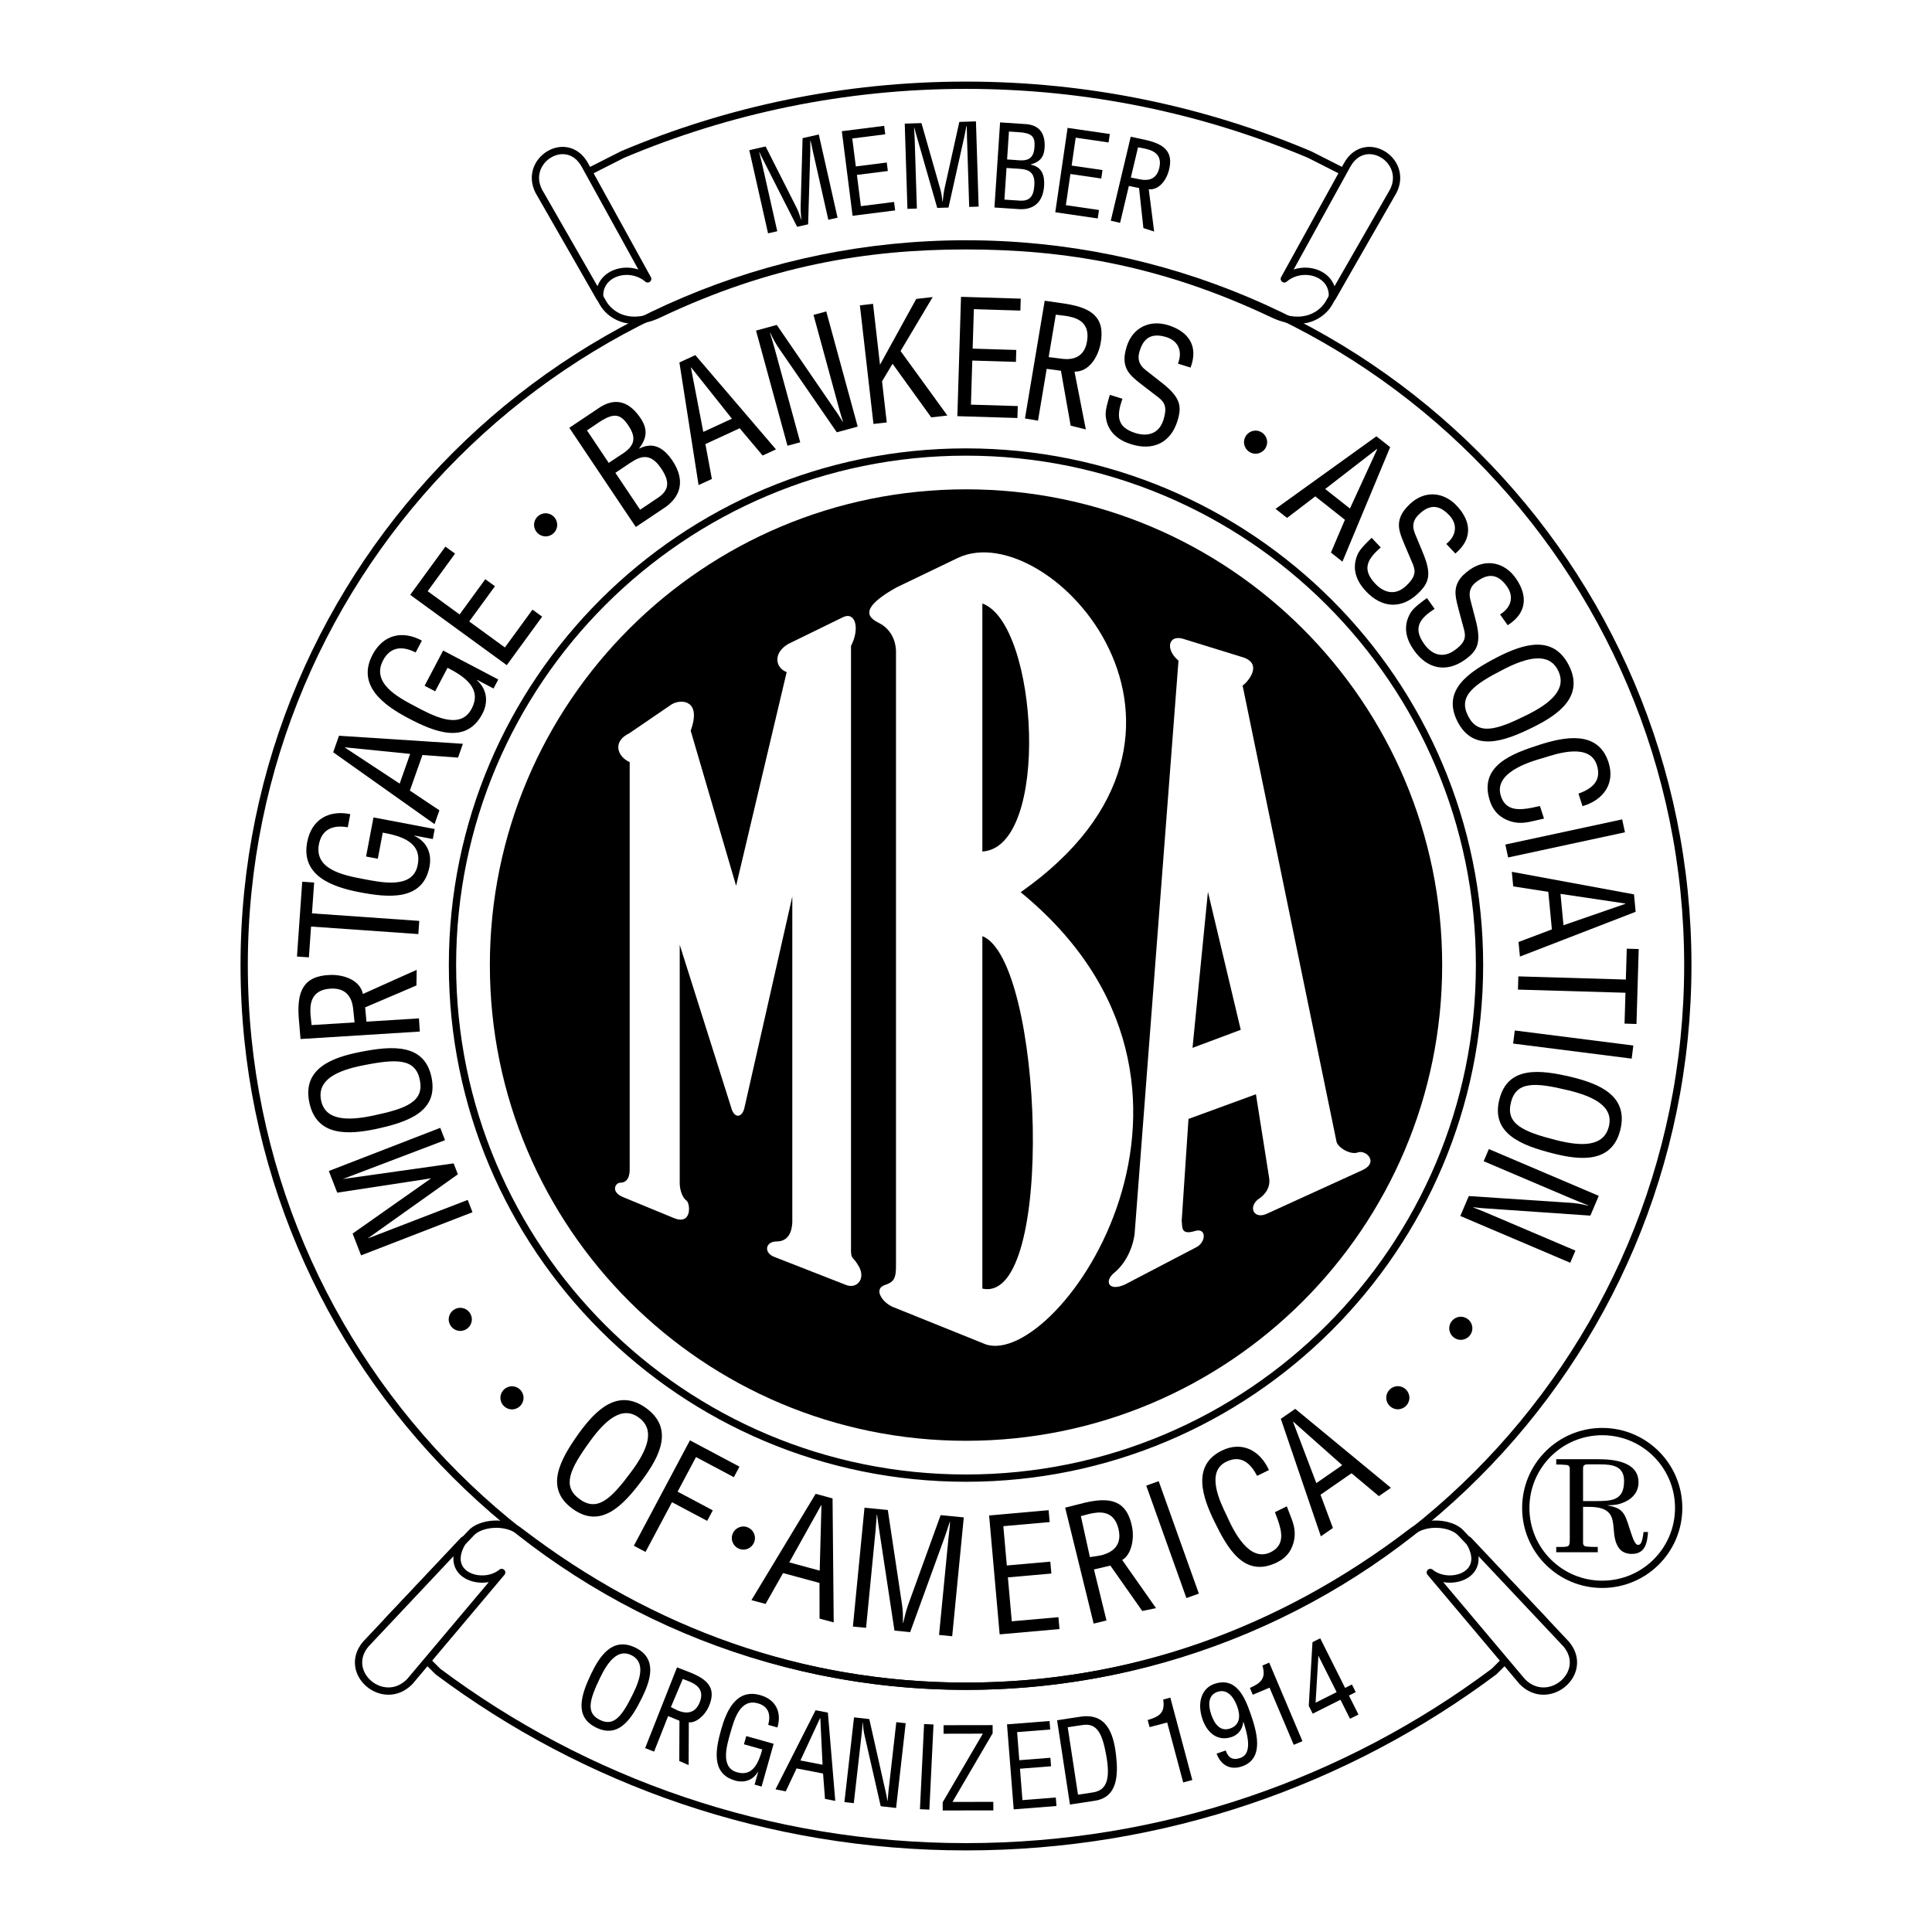 <?xml version="1.0" encoding="utf-8"?>
<!-- Generator: Adobe Illustrator 13.0.0, SVG Export Plug-In . SVG Version: 6.00 Build 14948)  -->
<!DOCTYPE svg PUBLIC "-//W3C//DTD SVG 1.0//EN" "http://www.w3.org/TR/2001/REC-SVG-20010904/DTD/svg10.dtd">
<svg version="1.0" id="Layer_1" xmlns="http://www.w3.org/2000/svg" xmlns:xlink="http://www.w3.org/1999/xlink" x="0px" y="0px"
	 width="192.756px" height="192.756px" viewBox="0 0 192.756 192.756" enable-background="new 0 0 192.756 192.756"
	 xml:space="preserve">
<g>
	<polygon fill-rule="evenodd" clip-rule="evenodd" fill="#FFFFFF" points="0,0 192.756,0 192.756,192.756 0,192.756 0,0 	"/>
	
		<path fill-rule="evenodd" clip-rule="evenodd" fill="#FFFFFF" stroke="#000000" stroke-width="0.727" stroke-linecap="round" stroke-linejoin="round" stroke-miterlimit="2.613" d="
		M96.378,168.234c16.329,0,31.387-5.43,44.387-15.344c1.543-1.295,4.136-0.902,4.986,0.059l8.357,8.799l-5.05,5.027
		c-14.689,10.977-32.925,17.477-52.681,17.477c-19.755,0-37.991-6.5-52.68-17.477l-5.05-5.027l8.358-8.799
		c0.85-0.961,3.443-1.354,4.986-0.059C64.991,162.805,80.049,168.234,96.378,168.234L96.378,168.234z"/>
	
		<path fill-rule="evenodd" clip-rule="evenodd" fill="#FFFFFF" stroke="#000000" stroke-width="0.727" stroke-linecap="round" stroke-linejoin="round" stroke-miterlimit="2.613" d="
		M50.052,156.885l-9.171,10.889c-2.615,2.668-6.781-0.865-4.4-3.729l9.769-10.381C43.994,157.135,48.157,158.459,50.052,156.885
		L50.052,156.885z"/>
	
		<path fill-rule="evenodd" clip-rule="evenodd" fill="#FFFFFF" stroke="#000000" stroke-width="0.727" stroke-linecap="round" stroke-linejoin="round" stroke-miterlimit="2.613" d="
		M142.704,156.885l9.171,10.889c2.615,2.668,6.78-0.865,4.399-3.729l-9.769-10.381C148.762,157.135,144.599,158.459,142.704,156.885
		L142.704,156.885z"/>
	
		<path fill-rule="evenodd" clip-rule="evenodd" fill="#FFFFFF" stroke="#000000" stroke-width="0.727" stroke-linecap="round" stroke-linejoin="round" stroke-miterlimit="2.613" d="
		M96.378,24.523c10.034,0,19.695,1.645,30.525,6.768c3.223,1.569,5.107,0.001,5.717-1.108l6.052-10.7l-8.021-4.065
		c-10.534-4.451-22.116-6.914-34.272-6.914s-23.738,2.463-34.272,6.914l-8.021,4.065l6.052,10.7c0.609,1.11,2.494,2.677,5.718,1.108
		C76.684,26.168,86.345,24.523,96.378,24.523L96.378,24.523z"/>
	<path fill-rule="evenodd" clip-rule="evenodd" d="M45.922,132.787c0.637,0,1.154-0.516,1.154-1.152s-0.517-1.154-1.154-1.154
		s-1.154,0.518-1.154,1.154S45.285,132.787,45.922,132.787L45.922,132.787z"/>
	<path fill-rule="evenodd" clip-rule="evenodd" d="M51.08,140.615c0.637,0,1.154-0.518,1.154-1.154s-0.517-1.152-1.154-1.152
		s-1.154,0.516-1.154,1.152S50.442,140.615,51.08,140.615L51.08,140.615z"/>
	<path fill-rule="evenodd" clip-rule="evenodd" d="M139.461,140.605c0.637,0,1.154-0.516,1.154-1.152s-0.518-1.154-1.154-1.154
		s-1.154,0.518-1.154,1.154S138.824,140.605,139.461,140.605L139.461,140.605z"/>
	<path fill-rule="evenodd" clip-rule="evenodd" d="M145.744,133.676c0.638,0,1.154-0.518,1.154-1.152
		c0-0.637-0.517-1.154-1.154-1.154c-0.637,0-1.154,0.518-1.154,1.154C144.59,133.158,145.107,133.676,145.744,133.676
		L145.744,133.676z"/>
	<path fill-rule="evenodd" clip-rule="evenodd" d="M125.269,45.268c0.637,0,1.154-0.517,1.154-1.153
		c0-0.637-0.518-1.153-1.154-1.153c-0.638,0-1.154,0.517-1.154,1.153C124.114,44.751,124.631,45.268,125.269,45.268L125.269,45.268z
		"/>
	<path fill-rule="evenodd" clip-rule="evenodd" d="M54.438,53.516c0.637,0,1.154-0.516,1.154-1.153s-0.517-1.153-1.154-1.153
		s-1.154,0.517-1.154,1.153S53.801,53.516,54.438,53.516L54.438,53.516z"/>
	
		<path fill="none" stroke="#000000" stroke-width="0.727" stroke-linecap="round" stroke-linejoin="round" stroke-miterlimit="2.613" d="
		M96.378,168.234c39.775,0,72.016-32.215,72.016-71.95c0-39.736-32.24-71.95-72.016-71.95c-39.772,0-72.016,32.214-72.016,71.95
		C24.362,136.02,56.606,168.234,96.378,168.234 M96.378,147.473c28.295,0,51.234-22.92,51.234-51.188
		c0-28.27-22.939-51.187-51.234-51.187S45.144,68.015,45.144,96.285C45.144,124.553,68.083,147.473,96.378,147.473"/>
	<path fill-rule="evenodd" clip-rule="evenodd" d="M96.378,143.748c26.237,0,47.508-21.25,47.508-47.463S122.615,48.82,96.378,48.82
		c-26.237,0-47.504,21.251-47.504,47.464S70.141,143.748,96.378,143.748L96.378,143.748z"/>
	<path fill-rule="evenodd" clip-rule="evenodd" fill="#FFFFFF" d="M62.824,116.424V76.041c-1.256-0.571-1.745-2.07-0.032-2.887
		l4.24-2.894c0.995-0.566,2.981-0.377,1.877,2.639l4.533,15.479l5.046-21.327c-1.095-0.382-1.423-1.853,0.128-2.79l5.507-2.693
		c1.218-0.572,1.691,1.13,0.782,2.874v59.852c-0.037,1.551,0.152,0.889,0.814,2.117c0.662,1.23-0.284,2.27-1.403,1.754l-7.052-2.758
		c-1.101-0.414-0.912-1.547,0.224-1.547c1.135,0,1.512-0.918,1.56-1.877V89.45l-4.777,21.081c-0.189,0.852-0.852,1.135-1.236,0.232
		l-5.219-16.502v23.813c0.021,0.775,0.305,1.438,0.684,1.721c0.378,0.285,0.567,2.553-1.356,1.695l-4.858-2.002
		c-1.45-0.543-0.882-1.488-0.409-1.488C62.935,118,62.823,116.676,62.824,116.424L62.824,116.424z"/>
	<path fill-rule="evenodd" clip-rule="evenodd" fill="#FFFFFF" d="M89.393,126.125V64.91c-0.077-1.455-0.833-2.211-1.401-2.589
		c-0.568-0.378-3.222-1.107,1.464-3.72l6.141-2.953c9.045-4.222,29.012,17.355,6.235,33.369
		c23.628,19.342,3.758,47.512-3.473,45.115l-9.306-3.748c-1.062-0.473-1.914-1.795-0.778-2.174
		C89.212,127.896,89.411,127.547,89.393,126.125L89.393,126.125z"/>
	<path fill-rule="evenodd" clip-rule="evenodd" d="M98.01,84.956V60.212C103.604,62.226,104.833,84.536,98.01,84.956L98.01,84.956z"
		/>
	<path fill-rule="evenodd" clip-rule="evenodd" d="M98.01,128.562V93.398C104.076,95.785,105.356,130.193,98.01,128.562
		L98.01,128.562z"/>
	<path fill-rule="evenodd" clip-rule="evenodd" fill="#FFFFFF" d="M136.008,116.707l-9.574,4.369
		c-1.257,0.609-1.92-0.523-0.974-1.375c0.757-0.473,1.351-1.238,1.148-2.273l-1.304-8.254l-6.728,2.461l-0.68,10.197
		c0.103,0.432-0.196,1.461,1.318,0.988c1.188-0.371,1.135,1.135,0.116,1.631l-7.115,3.715c-1.605,0.715-2.085-0.336-1.044-1.186
		c1.041-0.852,1.798-2.27,2.026-3.826l4.382-57.246c-1.387-1.14-1.018-2.752,0.695-2.1l5.805,1.793
		c1.946,0.69,0.384,2.472-0.104,2.798l9.373,45.525c0.153,0.578,1.383,1.334,2.14,1.051
		C136.247,114.691,137.571,115.92,136.008,116.707L136.008,116.707z"/>
	<polygon fill-rule="evenodd" clip-rule="evenodd" points="118.977,104.545 120.515,88.979 123.79,102.744 118.977,104.545 	"/>
	<path fill-rule="evenodd" clip-rule="evenodd" d="M74.167,154.605c0.637,0,1.154-0.518,1.154-1.154s-0.517-1.152-1.154-1.152
		s-1.154,0.516-1.154,1.152S73.529,154.605,74.167,154.605L74.167,154.605z"/>
	<polygon fill-rule="evenodd" clip-rule="evenodd" points="36.671,123.568 45.683,117.16 45.256,116.07 34.2,117.633 44.4,113.754 
		43.923,112.525 32.807,116.83 33.646,118.992 43.016,117.562 35.181,123.072 36.025,125.248 47.141,120.943 46.664,119.715 
		36.671,123.568 	"/>
	<path fill-rule="evenodd" clip-rule="evenodd" d="M30.856,109.969c-0.701-3.406,2.358-4.473,5.039-5.006
		c3.242-0.648,6.458-0.871,7.159,2.535c0.701,3.406-2.346,4.453-5.578,5.15C34.798,113.197,31.569,113.439,30.856,109.969
		L30.856,109.969z"/>
	<polygon fill-rule="evenodd" clip-rule="evenodd" points="29.629,95.433 30.153,87.971 31.342,88.054 31.126,91.127 41.83,91.878 
		41.738,93.193 31.034,92.442 30.818,95.516 29.629,95.433 	"/>
	<path fill-rule="evenodd" clip-rule="evenodd" d="M43.369,82.712L43.18,83.71l-1.827-0.346l-0.005,0.031
		c1.262,0.595,1.751,1.771,1.505,3.065c-0.66,3.479-4.177,3.088-6.926,2.567c-2.733-0.518-5.92-1.622-5.279-5.008
		c0.424-2.231,2.119-3.236,4.299-2.791l-0.249,1.311c-1.44-0.256-2.555,0.163-2.867,1.64c-0.532,2.55,2.397,3.137,4.397,3.516
		c1.78,0.337,4.87,1.019,5.417-1.27c0.565-2.382-1.595-3.018-3.457-3.354l-0.494,2.605l-1.171-0.221l0.74-3.901L43.369,82.712
		L43.369,82.712z"/>
	<polygon fill-rule="evenodd" clip-rule="evenodd" points="33.241,75.053 33.823,73.405 46.184,74.209 45.697,75.587 42.146,75.329 
		40.893,78.879 43.84,80.845 43.354,82.223 33.241,75.053 	"/>
	<polygon fill-rule="evenodd" clip-rule="evenodd" fill="#FFFFFF" points="34.426,74.562 34.416,74.591 39.874,78.183 
		40.921,75.217 34.426,74.562 	"/>
	<path fill-rule="evenodd" clip-rule="evenodd" d="M49.713,67.792l-0.473,0.9l-1.646-0.864l-0.015,0.028
		c1.033,0.938,1.157,2.204,0.543,3.371c-1.649,3.135-4.898,1.733-7.374,0.433c-2.462-1.292-5.187-3.28-3.583-6.331
		c1.058-2.01,2.972-2.475,4.927-1.413l-0.621,1.181c-1.302-0.666-2.491-0.59-3.221,0.73c-1.255,2.283,1.375,3.7,3.176,4.646
		c1.604,0.842,4.359,2.396,5.552,0.369c1.237-2.113-0.643-3.352-2.325-4.217l-1.235,2.347l-1.055-0.554l1.849-3.514L49.713,67.792
		L49.713,67.792z"/>
	<polygon fill-rule="evenodd" clip-rule="evenodd" points="50.561,66.363 40.926,59.348 44.438,54.535 45.401,55.236 42.667,58.984 
		45.853,61.304 48.418,57.787 49.382,58.489 46.816,62.005 50.374,64.597 53.127,60.823 54.091,61.525 50.561,66.363 	"/>
	<path fill-rule="evenodd" clip-rule="evenodd" d="M63.433,52.577L56.8,42.681l2.826-1.891c1.761-1.254,3.125-0.676,4.167,0.767
		c0.773,1.069,0.877,1.993-0.02,3.167l0.018,0.027c1.414-0.716,2.446-0.032,3.273,1.173c1.331,1.958,0.938,3.711-1.017,4.904
		L63.433,52.577L63.433,52.577z"/>
	<path fill-rule="evenodd" clip-rule="evenodd" fill="#FFFFFF" d="M65.595,49.696c1.198-0.782,1.244-1.654,0.377-2.947
		c-1.295-1.961-2.475-0.981-3.597-0.23l-0.978,0.654l2.467,3.681L65.595,49.696L65.595,49.696z"/>
	<path fill-rule="evenodd" clip-rule="evenodd" fill="#FFFFFF" d="M60.734,46.183l0.978-0.654c1.378-0.827,1.998-1.585,0.968-3.094
		c-0.822-1.228-1.51-1.283-3.156-0.143l-0.964,0.645L60.734,46.183L60.734,46.183z"/>
	<polygon fill-rule="evenodd" clip-rule="evenodd" points="67.784,36.162 69.371,35.429 77.416,44.834 76.088,45.448 73.797,42.727 
		70.378,44.305 71.024,47.785 69.697,48.398 67.784,36.162 	"/>
	<polygon fill-rule="evenodd" clip-rule="evenodd" fill="#FFFFFF" points="68.963,36.667 68.935,36.68 70.167,43.091 73.023,41.772 
		68.963,36.667 	"/>
	<path fill-rule="evenodd" clip-rule="evenodd" d="M81.164,31.419l1.272-0.347l3.137,11.49l-2.085,0.568l-5.73-8.314
		c-0.326-0.471-0.606-0.954-0.902-1.614l-0.031,0.008c0.175,0.578,0.353,1.171,0.512,1.754l2.501,9.161l-1.272,0.347l-3.137-11.49
		l2.07-0.564l5.834,8.517c0.234,0.314,0.442,0.653,0.742,1.147l0.03-0.009c-0.128-0.409-0.265-0.849-0.382-1.278L81.164,31.419
		L81.164,31.419z"/>
	<polygon fill-rule="evenodd" clip-rule="evenodd" points="87.145,42.298 85.792,30.464 87.103,30.315 87.797,36.39 91.414,29.824 
		93.056,29.636 89.849,35.021 94.52,41.457 92.909,41.641 89.05,36.294 88.002,38.044 88.471,42.147 87.145,42.298 	"/>
	<polygon fill-rule="evenodd" clip-rule="evenodd" points="95.516,41.521 95.88,29.614 101.839,29.796 101.803,30.987 
		97.162,30.845 97.042,34.782 101.396,34.915 101.359,36.106 97.005,35.973 96.871,40.371 101.543,40.513 101.507,41.704 
		95.516,41.521 	"/>
	<path fill-rule="evenodd" clip-rule="evenodd" d="M107.203,37.077c1.396,0.04,2.312-1.373,2.591-2.743
		c0.532-2.697-0.928-3.602-3.389-4.014l-2.175-0.317l-1.97,11.748l1.302,0.218l0.866-5.169l1.422,0.191l0.97,5.477l1.514,0.378
		L107.203,37.077L107.203,37.077z"/>
	<path fill-rule="evenodd" clip-rule="evenodd" d="M117.523,36.279c0.462-1.153,0.106-2.248-1.152-2.643
		c-1.835-0.576-2.395,0.513-2.671,1.392c-0.248,0.788-0.052,1.382,0.591,1.884c0.535,0.418,1.055,0.831,1.59,1.249
		c1.901,1.479,2.058,2.361,1.586,3.861c-0.678,2.152-2.423,2.985-4.607,2.3c-1.122-0.352-2.356-1.089-2.541-2.779
		c-0.066-0.637,0.234-1.541,0.41-2.152l1.259,0.395c-0.59,1.663-0.605,2.824,1.291,3.419c1.273,0.4,2.373,0.029,2.793-1.304
		c0.544-1.728-0.149-1.961-1.164-2.763c-0.546-0.438-1.446-1.07-1.953-1.579c-0.905-0.883-0.892-1.878-0.539-3
		c0.591-1.879,2.296-2.692,4.146-2.111c2.078,0.652,3.014,2.128,2.22,4.227L117.523,36.279L117.523,36.279z"/>
	<polygon fill-rule="evenodd" clip-rule="evenodd" points="137.325,43.53 138.697,44.613 133.935,56.037 132.787,55.131 
		134.181,51.858 131.226,49.524 128.409,51.674 127.262,50.768 137.325,43.53 	"/>
	<polygon fill-rule="evenodd" clip-rule="evenodd" fill="#FFFFFF" points="137.407,44.809 137.383,44.79 132.214,48.787 
		134.684,50.736 137.407,44.809 	"/>
	<path fill-rule="evenodd" clip-rule="evenodd" d="M144.299,54.268c0.969-0.779,1.194-1.907,0.29-2.868
		c-1.317-1.399-2.34-0.723-3.011-0.092c-0.602,0.566-0.722,1.18-0.407,1.931c0.261,0.626,0.513,1.241,0.774,1.867
		c0.934,2.22,0.638,3.064-0.509,4.142c-1.645,1.545-3.575,1.419-5.144-0.247c-0.806-0.856-1.521-2.103-0.854-3.667
		c0.254-0.588,0.96-1.229,1.412-1.676l0.904,0.96c-1.329,1.162-1.911,2.166-0.55,3.612c0.915,0.972,2.056,1.187,3.074,0.229
		c1.32-1.241,0.83-1.784,0.339-2.979c-0.261-0.648-0.737-1.641-0.93-2.332c-0.356-1.213,0.143-2.074,0.999-2.879
		c1.436-1.35,3.321-1.225,4.65,0.187c1.492,1.584,1.585,3.329-0.135,4.771L144.299,54.268L144.299,54.268z"/>
	<path fill-rule="evenodd" clip-rule="evenodd" d="M156.533,66.396c1.566,3.106-1.108,4.933-3.558,6.147
		c-2.96,1.472-6.006,2.526-7.572-0.58c-1.566-3.106,1.101-4.911,4.039-6.426C151.884,64.308,154.938,63.233,156.533,66.396
		L156.533,66.396z"/>
	<path fill-rule="evenodd" clip-rule="evenodd" fill="#FFFFFF" d="M155.439,66.875c-0.915-1.815-3.047-1.312-5.41-0.104
		c-3.073,1.564-4.549,2.699-3.562,4.656c0.987,1.958,2.777,1.447,5.864-0.089C154.71,70.159,156.384,68.747,155.439,66.875
		L155.439,66.875z"/>
	<path fill-rule="evenodd" clip-rule="evenodd" d="M157.482,79.176c1.337-0.465,2.345-1.274,1.836-2.845
		c-0.703-2.177-3.813-1.206-5.312-0.722c-1.562,0.438-5.005,1.515-4.263,3.812c0.484,1.496,1.812,1.417,3.102,1.168
		c0.267-0.053,0.528-0.121,0.795-0.173l0.406,1.254c-0.236,0.043-0.479,0.121-0.716,0.164c-0.947,0.223-1.657,0.401-2.62,0.112
		c-1.007-0.326-1.715-0.965-2.066-2.053c-1.129-3.491,2.205-4.7,4.912-5.574c2.557-0.825,5.885-1.482,6.926,1.737
		c0.694,2.146-0.548,3.781-2.594,4.375L157.482,79.176L157.482,79.176z"/>
	<polygon fill-rule="evenodd" clip-rule="evenodd" points="163.024,89.231 163.19,90.97 151.643,95.438 151.504,93.983 
		154.832,92.725 154.475,88.979 150.974,88.435 150.835,86.981 163.024,89.231 	"/>
	<polygon fill-rule="evenodd" clip-rule="evenodd" fill="#FFFFFF" points="162.156,90.176 162.153,90.144 155.691,89.181 
		155.99,92.311 162.156,90.176 	"/>
	<polygon fill-rule="evenodd" clip-rule="evenodd" points="163.494,94.686 163.272,102.162 162.081,102.127 162.172,99.047 
		151.446,98.732 151.485,97.414 162.211,97.73 162.302,94.651 163.494,94.686 	"/>
	<polygon fill-rule="evenodd" clip-rule="evenodd" points="151.13,102.811 162.958,104.311 162.792,105.619 150.964,104.117 
		151.13,102.811 	"/>
	<path fill-rule="evenodd" clip-rule="evenodd" d="M161.657,112.734c-0.84,3.375-4.059,3.018-6.708,2.344
		c-3.204-0.811-6.201-1.998-5.361-5.371c0.839-3.375,4.039-3.008,7.255-2.24C159.496,108.125,162.512,109.299,161.657,112.734
		L161.657,112.734z"/>
	<path fill-rule="evenodd" clip-rule="evenodd" fill="#FFFFFF" d="M160.516,112.387c0.491-1.973-1.454-2.979-4.033-3.604
		c-3.351-0.814-5.209-0.916-5.738,1.211c-0.528,2.125,1.16,2.904,4.504,3.752C157.82,114.4,160.01,114.42,160.516,112.387
		L160.516,112.387z"/>
	<path fill-rule="evenodd" clip-rule="evenodd" d="M157.18,124.775l-0.517,1.211l-10.968-4.668l0.847-1.986l10.083,0.666
		c0.571,0.037,1.125,0.117,1.826,0.295l0.013-0.029c-0.562-0.223-1.138-0.449-1.694-0.688l-8.744-3.721l0.517-1.213l10.968,4.668
		l-0.841,1.973l-10.307-0.711c-0.392-0.012-0.787-0.059-1.361-0.129l-0.012,0.027c0.4,0.154,0.831,0.32,1.24,0.494L157.18,124.775
		L157.18,124.775z"/>
	<path fill-rule="evenodd" clip-rule="evenodd" d="M64.482,140.5c2.812,2.053,1.264,4.896-0.362,7.094
		c-1.963,2.658-4.194,4.982-7.006,2.93c-2.812-2.051-1.26-4.873,0.665-7.559C59.391,140.76,61.619,138.412,64.482,140.5
		L64.482,140.5z"/>
	<polygon fill-rule="evenodd" clip-rule="evenodd" points="63.239,154.221 68.836,143.703 73.776,146.328 73.217,147.379 
		69.441,145.373 67.605,148.822 71.114,150.688 70.555,151.738 67.046,149.875 64.404,154.838 63.239,154.221 	"/>
	<polygon fill-rule="evenodd" clip-rule="evenodd" points="81.377,149.039 83.065,149.496 83.179,161.869 81.767,161.488 
		81.762,157.932 78.126,156.945 76.382,160.027 74.971,159.645 81.377,149.039 	"/>
	<path fill-rule="evenodd" clip-rule="evenodd" d="M93.847,151.166l2.31,0.225l-1.156,11.857l-1.313-0.129l0.953-9.77
		c0.049-0.506,0.129-0.994,0.146-1.502l-0.032-0.004c-0.21,0.682-0.364,1.113-0.52,1.562l-3.428,9.434l-1.566-0.154l-1.527-10.059
		c-0.07-0.422-0.127-0.826-0.206-1.488l-0.032-0.002c-0.049,0.504-0.068,1.029-0.118,1.535l-0.95,9.738l-1.314-0.127l1.157-11.857
		l2.326,0.227l1.424,9.475c0.077,0.518,0.093,1.016,0.082,1.779l0.032,0.004c0.138-0.594,0.274-1.17,0.473-1.742L93.847,151.166
		L93.847,151.166z"/>
	<polygon fill-rule="evenodd" clip-rule="evenodd" points="99.736,163.061 98.684,151.197 104.62,150.67 104.726,151.857 
		100.103,152.266 100.451,156.189 104.789,155.805 104.895,156.992 100.557,157.375 100.945,161.758 105.6,161.346 105.705,162.531 
		99.736,163.061 	"/>
	<path fill-rule="evenodd" clip-rule="evenodd" d="M111.958,155.639c0.823-0.441,1.254-1.924,0.991-3.297
		c-0.53-2.697-2.225-2.982-4.658-2.432l-2.019,0.508l2.842,11.57l1.281-0.314l-1.25-5.09l1.636-0.385l3.183,4.529l1.372-0.285
		L111.958,155.639L111.958,155.639z"/>
	<polygon fill-rule="evenodd" clip-rule="evenodd" points="118.368,159.438 114.361,148.221 115.604,147.777 119.61,158.994 
		118.368,159.438 	"/>
	<path fill-rule="evenodd" clip-rule="evenodd" d="M125.42,147.248c-0.651-1.254-1.597-2.135-3.081-1.408
		c-2.055,1.008-0.648,3.943,0.044,5.355c0.657,1.482,2.218,4.732,4.387,3.67c1.413-0.693,1.146-1.994,0.714-3.234
		c-0.09-0.256-0.194-0.506-0.285-0.762l1.185-0.58c0.076,0.229,0.188,0.455,0.265,0.684c0.355,0.904,0.635,1.582,0.485,2.574
		c-0.179,1.043-0.711,1.834-1.738,2.338c-3.297,1.615-4.972-1.508-6.225-4.061c-1.183-2.408-2.31-5.605,0.729-7.096
		c2.026-0.992,3.824,0,4.705,1.939L125.42,147.248L125.42,147.248z"/>
	<polygon fill-rule="evenodd" clip-rule="evenodd" points="127.787,141.557 129.225,140.561 138.772,148.439 137.57,149.271 
		134.844,146.986 131.748,149.131 132.985,152.447 131.783,153.279 127.787,141.557 	"/>
	<path fill-rule="evenodd" clip-rule="evenodd" d="M149.66,61.301c1.066-0.638,1.446-1.724,0.685-2.799
		c-1.111-1.569-2.217-1.04-2.97-0.507c-0.675,0.477-0.879,1.068-0.671,1.856c0.173,0.656,0.336,1.299,0.509,1.956
		c0.616,2.327,0.206,3.123-1.078,4.031c-1.843,1.303-3.737,0.911-5.06-0.956c-0.68-0.959-1.215-2.293-0.338-3.75
		c0.332-0.546,1.12-1.084,1.63-1.464l0.763,1.076c-1.478,0.967-2.193,1.881-1.045,3.501c0.771,1.089,1.871,1.459,3.014,0.652
		c1.479-1.046,1.069-1.651,0.748-2.903c-0.169-0.678-0.503-1.727-0.598-2.438c-0.186-1.251,0.428-2.035,1.388-2.714
		c1.609-1.137,3.459-0.753,4.58,0.829c1.258,1.776,1.108,3.517-0.795,4.707L149.66,61.301L149.66,61.301z"/>
	<polygon fill-rule="evenodd" clip-rule="evenodd" points="150.188,84.26 161.844,81.75 162.122,83.038 150.467,85.549 
		150.188,84.26 	"/>
	<path fill-rule="evenodd" clip-rule="evenodd" d="M36.205,99.168c-0.277-1.367-1.862-1.939-3.261-1.898
		c-2.75,0.092-3.3,1.719-3.144,4.207l0.184,2.188l11.899-0.746l-0.083-1.316l-5.236,0.328l-0.135-1.426l5.119-2.186l0.026-1.558
		L36.205,99.168L36.205,99.168z"/>
	<path fill-rule="evenodd" clip-rule="evenodd" d="M63.393,164.387c2.236,1.086,1.508,3.281,0.643,5.029
		c-1.043,2.117-2.318,4.033-4.553,2.947c-2.236-1.088-1.503-3.268-0.49-5.398C59.847,165.211,61.116,163.279,63.393,164.387
		L63.393,164.387z"/>
	<path fill-rule="evenodd" clip-rule="evenodd" d="M75.984,178.246l-0.699-0.195l0.36-1.279l-0.022-0.006
		c-0.502,0.861-1.37,1.137-2.277,0.881c-2.437-0.686-1.94-3.162-1.398-5.084c0.538-1.91,1.523-4.109,3.895-3.441
		c1.562,0.439,2.173,1.707,1.72,3.229l-0.918-0.258c0.272-1.008,0.042-1.826-0.989-2.139c-1.783-0.537-2.383,1.51-2.777,2.906
		c-0.351,1.244-1.028,3.398,0.567,3.932c1.662,0.549,2.249-0.947,2.604-2.25l-1.826-0.514l0.231-0.818l2.732,0.768L75.984,178.246
		L75.984,178.246z"/>
	<polygon fill-rule="evenodd" clip-rule="evenodd" points="81.371,170.631 82.597,170.867 83.336,179.676 82.31,179.477 
		82.117,176.945 79.475,176.436 78.397,178.723 77.371,178.525 81.371,170.631 	"/>
	<path fill-rule="evenodd" clip-rule="evenodd" d="M89.425,171.82l0.937,0.105l-0.959,8.455l-1.534-0.174l-1.603-7.031
		c-0.092-0.398-0.15-0.795-0.171-1.311l-0.022-0.002c-0.038,0.43-0.076,0.871-0.125,1.299l-0.764,6.74l-0.936-0.105l0.958-8.455
		l1.523,0.172l1.619,7.195c0.072,0.27,0.12,0.549,0.188,0.957l0.022,0.002c0.023-0.305,0.049-0.635,0.085-0.949L89.425,171.82
		L89.425,171.82z"/>
	<polygon fill-rule="evenodd" clip-rule="evenodd" points="91.782,180.502 92.196,172.006 93.137,172.051 92.723,180.549 
		91.782,180.502 	"/>
	<polygon fill-rule="evenodd" clip-rule="evenodd" points="94.053,180.631 94.052,179.814 98.059,172.967 94.142,172.975 
		94.14,172.123 99.033,172.115 99.035,172.932 95.028,179.779 99.104,179.771 99.105,180.623 94.053,180.631 	"/>
	<polygon fill-rule="evenodd" clip-rule="evenodd" points="101.137,180.52 100.469,172.039 104.714,171.705 104.781,172.553 
		101.476,172.812 101.696,175.617 104.798,175.373 104.865,176.221 101.764,176.465 102.01,179.598 105.338,179.336 
		105.404,180.186 101.137,180.52 	"/>
	<path fill-rule="evenodd" clip-rule="evenodd" d="M106.749,180.039l-1.283-8.41l2.312-0.352c2.627-0.4,3.312,1.676,3.561,3.76
		c0.246,2.062,0.17,4.277-2.107,4.625L106.749,180.039L106.749,180.039z"/>
	<path fill-rule="evenodd" clip-rule="evenodd" d="M116.45,171.85l-1.756,0.467l-0.189-0.713c1.168-0.334,1.757-0.725,1.546-2.043
		l0.713-0.189l2.194,8.221l-0.911,0.242L116.45,171.85L116.45,171.85z"/>
	<path fill-rule="evenodd" clip-rule="evenodd" d="M124.755,170.936c0.579,1.672,1.483,4.492-0.835,5.295
		c-1.19,0.41-2.108-0.123-2.542-1.271l0.912-0.314c0.253,0.729,0.697,1.008,1.459,0.744c1.363-0.471,0.569-2.73,0.315-3.602
		l-0.021,0.008c-0.074,0.793-0.561,1.297-1.14,1.498c-1.438,0.496-2.472-0.443-2.921-1.74c-0.594-1.715-0.061-3.123,1.163-3.547
		C123.302,167.262,124.183,169.285,124.755,170.936L124.755,170.936z"/>
	<path fill-rule="evenodd" clip-rule="evenodd" d="M126.662,168.379l-1.673,0.705l-0.287-0.678c1.11-0.494,1.639-0.963,1.247-2.238
		l0.68-0.287l3.315,7.836l-0.868,0.365L126.662,168.379L126.662,168.379z"/>
	<polygon fill-rule="evenodd" clip-rule="evenodd" points="130.946,163.84 131.718,163.453 134.2,168.402 134.881,168.061 
		135.262,168.822 134.582,169.162 135.533,171.059 134.69,171.48 133.739,169.584 130.969,170.973 130.576,170.191 130.946,163.84 	
		"/>
	<path fill-rule="evenodd" clip-rule="evenodd" d="M68.723,171.836c0.674,0.084,1.553-0.613,1.975-1.539
		c0.82-1.822-0.065-2.701-1.741-3.396l-1.411-0.547l-3.179,8.055l0.892,0.352l1.399-3.545l1.131,0.461l-0.016,4.02l0.933,0.408
		L68.723,171.836L68.723,171.836z"/>
	<path fill-rule="evenodd" clip-rule="evenodd" d="M80.074,13.783l1.617-0.364l1.871,8.3l-0.92,0.207l-1.542-6.839
		c-0.08-0.354-0.135-0.702-0.237-1.051l-0.022,0.005c0.01,0.509,0.002,0.836-0.002,1.175l-0.212,7.165l-1.097,0.247l-3.289-6.481
		c-0.142-0.271-0.271-0.532-0.473-0.963l-0.022,0.005c0.08,0.354,0.185,0.714,0.265,1.068l1.537,6.816l-0.919,0.207l-1.872-8.3
		l1.629-0.367l3.087,6.108c0.168,0.334,0.29,0.667,0.454,1.188l0.022-0.005c-0.04-0.433-0.077-0.854-0.069-1.287L80.074,13.783
		L80.074,13.783z"/>
	<polygon fill-rule="evenodd" clip-rule="evenodd" points="85.062,21.53 83.99,13.09 88.214,12.555 88.321,13.399 85.032,13.816 
		85.386,16.606 88.473,16.215 88.58,17.06 85.494,17.451 85.889,20.568 89.201,20.148 89.308,20.992 85.062,21.53 	"/>
	<path fill-rule="evenodd" clip-rule="evenodd" d="M95.713,12.162l1.657-0.052l0.269,8.503l-0.942,0.03l-0.222-7.007
		c-0.011-0.363,0-0.714-0.034-1.077l-0.022,0.001c-0.086,0.502-0.156,0.822-0.225,1.153l-1.562,6.995l-1.124,0.035l-2.004-6.984
		c-0.089-0.292-0.166-0.574-0.283-1.035l-0.022,0c0.011,0.363,0.046,0.736,0.057,1.099l0.221,6.984l-0.942,0.03l-0.269-8.503
		l1.668-0.053l1.878,6.58c0.102,0.36,0.158,0.71,0.221,1.253l0.023,0c0.043-0.433,0.086-0.854,0.175-1.277L95.713,12.162
		L95.713,12.162z"/>
	<path fill-rule="evenodd" clip-rule="evenodd" d="M99.215,20.703l0.563-8.491l2.425,0.161c1.544,0.057,2.063,0.978,2.024,2.249
		c-0.028,0.941-0.373,1.51-1.393,1.784l-0.002,0.022c1.112,0.21,1.398,1.047,1.341,2.09c-0.101,1.688-1.088,2.509-2.716,2.333
		L99.215,20.703L99.215,20.703z"/>
	<path fill-rule="evenodd" clip-rule="evenodd" fill="#FFFFFF" d="M101.696,20.014c1.019,0.079,1.426-0.395,1.499-1.504
		c0.123-1.675-0.973-1.634-1.936-1.697l-0.839-0.056l-0.209,3.159L101.696,20.014L101.696,20.014z"/>
	<path fill-rule="evenodd" clip-rule="evenodd" fill="#FFFFFF" d="M100.478,15.909l0.839,0.055c1.141,0.132,1.822-0.027,1.897-1.33
		c0.069-1.053-0.296-1.384-1.725-1.456l-0.827-0.055L100.478,15.909L100.478,15.909z"/>
	<polygon fill-rule="evenodd" clip-rule="evenodd" points="105.285,21.177 106.514,12.758 110.727,13.372 110.604,14.213 
		107.323,13.736 106.917,16.52 109.996,16.968 109.873,17.81 106.795,17.361 106.341,20.471 109.645,20.952 109.521,21.794 
		105.285,21.177 	"/>
	<path fill-rule="evenodd" clip-rule="evenodd" d="M114.612,18.885c1.005,0.096,1.734-0.877,2.001-1.852
		c0.516-1.918-0.493-2.641-2.248-3.057l-1.552-0.334l-1.99,8.374l0.928,0.22l0.876-3.684l1.016,0.207l0.433,3.996l1.073,0.346
		L114.612,18.885L114.612,18.885z"/>
	<path fill-rule="evenodd" clip-rule="evenodd" fill="#FFFFFF" d="M104.626,35.625l1.202,0.155c0.614,0.086,2.323,0.276,2.636-1.781
		c0.308-2.026-1.269-2.338-2.146-2.485l-0.982-0.118L104.626,35.625L104.626,35.625z"/>
	<path fill-rule="evenodd" clip-rule="evenodd" fill="#FFFFFF" d="M108.742,155.357l1.085-0.176
		c0.602-0.152,2.255-0.625,1.765-2.646c-0.484-1.992-2.061-1.684-2.93-1.488l-0.824,0.215L108.742,155.357L108.742,155.357z"/>
	<path fill-rule="evenodd" clip-rule="evenodd" fill="#FFFFFF" d="M35.374,102.006l-0.122-1.205
		c-0.055-0.617-0.257-2.324-2.334-2.162c-2.044,0.16-1.991,1.764-1.936,2.652l0.107,0.982L35.374,102.006L35.374,102.006z"/>
	<path fill-rule="evenodd" clip-rule="evenodd" fill="#FFFFFF" d="M112.825,17.714l0.859,0.169c0.438,0.093,1.661,0.312,1.986-1.156
		c0.32-1.446-0.801-1.747-1.426-1.896l-0.703-0.133L112.825,17.714L112.825,17.714z"/>
	
		<path fill="none" stroke="#000000" stroke-width="0.727" stroke-linecap="round" stroke-linejoin="round" stroke-miterlimit="2.613" d="
		M159.854,158.068c4.213,0,7.627-3.412,7.627-7.619c0-4.209-3.414-7.621-7.627-7.621s-7.627,3.412-7.627,7.621
		C152.227,154.656,155.641,158.068,159.854,158.068"/>
	<path fill-rule="evenodd" clip-rule="evenodd" d="M162.021,151.062c0.527,0.822,0.862,3.072,1.402,3.072
		c0.297,0,0.426-0.283,0.554-1.285h0.45c-0.09,1.066-0.257,2.186-1.634,2.186c-0.554,0-1.029-0.219-1.287-0.605
		c-1.133-1.619,0.515-4.088-2.96-4.088h-0.604v2.637v0.99c0.025,0.18,0.091,0.295,0.283,0.32c0.386,0.051,0.785,0.051,1.184,0.051
		v0.527h-4.144v-0.527h0.322c0.99,0,1.029-0.025,1.029-0.783v-0.578v-5.504v-0.977c-0.025-0.18-0.09-0.309-0.283-0.334
		c-0.36-0.039-0.708-0.051-1.068-0.051v-0.527h4.144c1.557,0,4.066,0.219,4.066,2.314c0,0.848-0.489,1.555-1.351,1.941
		c-0.566,0.256-0.901,0.32-1.789,0.346C161.314,150.367,161.7,150.574,162.021,151.062L162.021,151.062z"/>
	<path fill-rule="evenodd" clip-rule="evenodd" fill="#FFFFFF" d="M159.152,149.764c1.646,0,2.883-0.039,2.883-2.006
		c0-1.49-1.159-1.658-2.381-1.658h-0.966c-0.476,0-0.515,0-0.63,0.09c-0.104,0.064-0.116,0.129-0.116,0.514v3.061H159.152
		L159.152,149.764z"/>
	<path fill-rule="evenodd" clip-rule="evenodd" fill="#FFFFFF" d="M32.036,109.793c0.41,1.99,2.599,2.061,5.196,1.51
		c3.375-0.709,5.096-1.418,4.654-3.564c-0.442-2.146-2.303-2.121-5.685-1.443C33.598,106.812,31.614,107.738,32.036,109.793
		L32.036,109.793z"/>
	<path fill-rule="evenodd" clip-rule="evenodd" fill="#FFFFFF" d="M63.728,141.426c-1.644-1.199-3.311,0.219-4.864,2.371
		c-2.021,2.791-2.818,4.473-1.046,5.766s3.132,0.023,5.18-2.75C64.576,144.68,65.422,142.662,63.728,141.426L63.728,141.426z"/>
	<polygon fill-rule="evenodd" clip-rule="evenodd" fill="#FFFFFF" points="81.956,150.184 81.926,150.176 78.745,155.879 
		81.782,156.703 81.956,150.184 	"/>
	<polygon fill-rule="evenodd" clip-rule="evenodd" fill="#FFFFFF" points="129.036,141.85 129.01,141.869 131.33,147.971 
		133.916,146.18 129.036,141.85 	"/>
	<path fill-rule="evenodd" clip-rule="evenodd" fill="#FFFFFF" d="M62.979,165.131c-1.307-0.635-2.299,0.572-3.119,2.281
		c-1.068,2.219-1.414,3.5-0.005,4.186s2.205-0.379,3.293-2.588C63.988,167.312,64.326,165.787,62.979,165.131L62.979,165.131z"/>
	<polygon fill-rule="evenodd" clip-rule="evenodd" fill="#FFFFFF" points="81.844,171.414 81.822,171.41 79.859,175.643 
		82.066,176.068 81.844,171.414 	"/>
	<path fill-rule="evenodd" clip-rule="evenodd" fill="#FFFFFF" d="M107.553,179.057l1.492-0.229c1.37-0.207,1.775-1.314,1.302-3.812
		c-0.359-1.906-0.824-3.145-2.328-2.914l-1.493,0.227L107.553,179.057L107.553,179.057z"/>
	<path fill-rule="evenodd" clip-rule="evenodd" fill="#FFFFFF" d="M121.456,168.799c-1.009,0.35-0.889,1.459-0.606,2.275
		c0.289,0.836,0.842,1.736,1.883,1.377c1.008-0.348,1.02-1.289,0.729-2.125C123.165,169.469,122.528,168.428,121.456,168.799
		L121.456,168.799z"/>
	<polygon fill-rule="evenodd" clip-rule="evenodd" fill="#FFFFFF" points="131.257,169.877 133.357,168.824 131.536,165.193 
		131.257,169.877 	"/>
	<path fill-rule="evenodd" clip-rule="evenodd" fill="#FFFFFF" d="M66.934,170.32l0.718,0.35c0.42,0.162,1.6,0.576,2.159-0.828
		c0.55-1.385-0.515-1.863-1.112-2.111l-0.579-0.219L66.934,170.32L66.934,170.32z"/>
	
		<path fill-rule="evenodd" clip-rule="evenodd" fill="#FFFFFF" stroke="#000000" stroke-width="0.727" stroke-linecap="round" stroke-linejoin="round" stroke-miterlimit="2.613" d="
		M64.62,27.825l-6.258-11.348c-1.782-3.246-6.184-0.497-4.609,2.597l6.074,10.587C59.665,27.217,62.789,26.268,64.62,27.825
		L64.62,27.825z"/>
	
		<path fill-rule="evenodd" clip-rule="evenodd" fill="#FFFFFF" stroke="#000000" stroke-width="0.727" stroke-linecap="round" stroke-linejoin="round" stroke-miterlimit="2.613" d="
		M128.136,27.825l6.259-11.348c1.782-3.246,6.184-0.497,4.608,2.597l-6.073,10.587C133.092,27.217,129.968,26.268,128.136,27.825
		L128.136,27.825z"/>
</g>
</svg>
